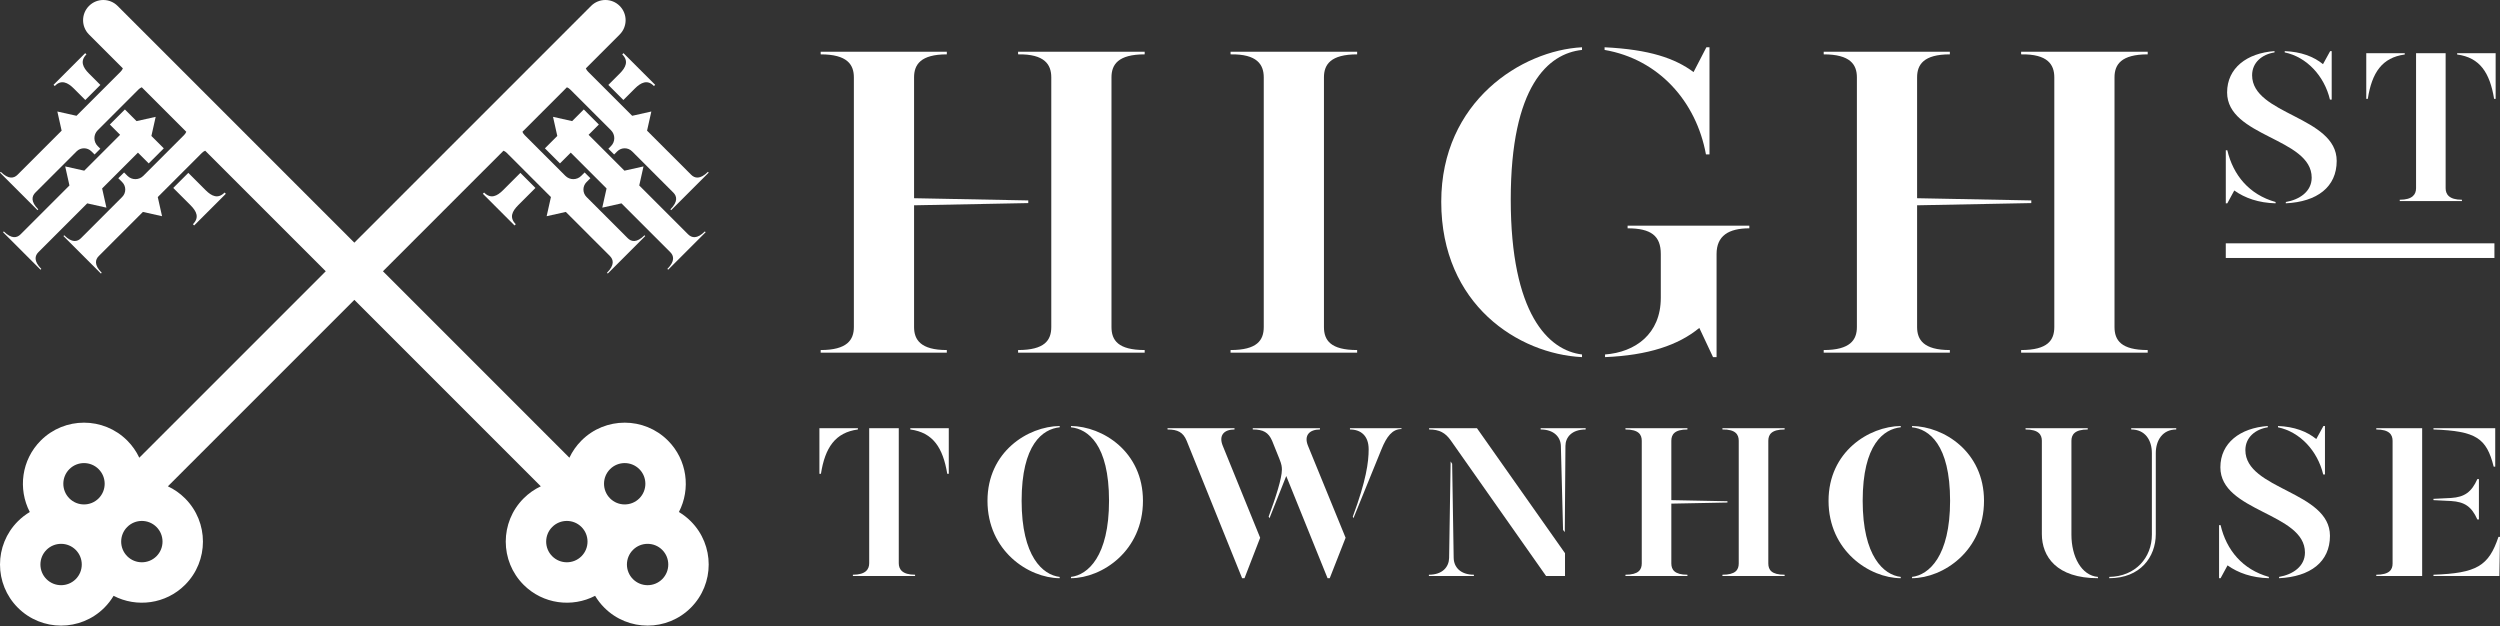 <?xml version="1.0" encoding="UTF-8" standalone="no"?>
<svg xmlns="http://www.w3.org/2000/svg" xmlns:xlink="http://www.w3.org/1999/xlink" xmlns:serif="http://www.serif.com/" width="1010px" height="253px" version="1.1" xml:space="preserve" style="fill-rule:evenodd;clip-rule:evenodd;stroke-linejoin:round;stroke-miterlimit:2;">
  <rect width="100%" height="100%" fill="#333333" stroke="none"/>
  <g id="High-Street-Townhouse" serif:id="High Street Townhouse">
    <g>
      <rect x="899.216" y="98.305" width="108.533" height="5.917" style="fill:#fff;fill-rule:nonzero;"></rect>
      <path d="M382.516,141.417C371.965,141.417 369.283,137.304 369.283,132.117L369.283,82.94L415.42,82.046L415.42,80.973L369.283,80.08L369.283,31.259C369.283,26.074 371.965,21.961 382.516,21.961L382.516,20.889L331.551,20.889L331.551,21.961C342.28,21.961 344.962,26.074 344.962,31.259L344.962,132.117C344.962,137.304 342.28,141.417 331.551,141.417L331.551,142.49L382.516,142.49L382.516,141.417Z" style="fill:#fff;fill-rule:nonzero;"></path>
      <path d="M411.306,21.96C422.036,21.783 424.719,26.073 424.719,31.259L424.719,132.117C424.719,137.482 422.036,141.416 411.306,141.416L411.306,142.489L462.451,142.489L462.451,141.416C451.721,141.416 449.039,137.482 449.039,132.117L449.039,31.259C449.039,26.073 451.721,21.96 462.451,21.96L462.451,20.888L411.306,20.888L411.306,21.96Z" style="fill:#fff;fill-rule:nonzero;"></path>
      <path d="M497.144,141.417L497.144,142.49L548.288,142.49L548.288,141.417C537.559,141.417 534.876,137.483 534.876,132.117L534.876,31.259C534.876,26.074 537.559,21.961 548.288,21.961L548.288,20.889L497.144,20.889L497.144,21.961C507.873,21.783 510.556,26.074 510.556,31.259L510.556,132.117C510.556,137.483 507.873,141.417 497.144,141.417" style="fill:#fff;fill-rule:nonzero;"></path>
      <path d="M692.064,144.277L693.495,144.277L693.495,102.611C693.495,95.279 698.323,92.24 706.73,92.24L706.73,91.166L657.552,91.166L657.552,92.24C667.029,92.24 670.964,95.279 670.964,102.611L670.964,120.315C670.964,134.978 660.591,142.31 648.431,143.205L648.431,144.277C665.777,143.562 678.116,139.451 686.521,132.476L692.064,144.277Z" style="fill:#fff;fill-rule:nonzero;"></path>
      <path d="M639.132,20.173L639.132,19.1C614.811,20.352 582.264,40.916 582.264,81.51C582.264,123.177 613.56,143.026 639.132,144.277L639.132,143.205C625.541,141.595 610.341,126.753 610.341,80.616C610.341,34.657 625.541,21.603 639.132,20.173" style="fill:#fff;fill-rule:nonzero;"></path>
      <path d="M689.204,62.375L690.634,62.375L690.634,19.1L689.382,19.1L684.196,29.114C676.685,23.57 666.492,19.993 648.252,19.1L648.252,20.173C670.07,23.927 685.269,40.916 689.204,62.375" style="fill:#fff;fill-rule:nonzero;"></path>
      <path d="M867.674,141.417C856.945,141.417 854.262,137.483 854.262,132.117L854.262,31.259C854.262,26.074 856.945,21.961 867.674,21.961L867.674,20.889L816.53,20.889L816.53,21.961C827.259,21.783 829.941,26.074 829.941,31.259L829.941,132.117C829.941,137.483 827.259,141.417 816.53,141.417L816.53,142.49L867.674,142.49L867.674,141.417Z" style="fill:#fff;fill-rule:nonzero;"></path>
      <path d="M787.739,141.417C777.189,141.417 774.507,137.304 774.507,132.117L774.507,82.94L820.643,82.046L820.643,80.973L774.507,80.08L774.507,31.259C774.507,26.074 777.189,21.961 787.739,21.961L787.739,20.889L736.774,20.889L736.774,21.961C747.503,21.961 750.186,26.074 750.186,31.259L750.186,132.117C750.186,137.304 747.503,141.417 736.774,141.417L736.774,142.49L787.739,142.49L787.739,141.417Z" style="fill:#fff;fill-rule:nonzero;"></path>
      <path d="M941.301,40.238L942.005,40.238L942.005,20.648L941.39,20.648L938.49,25.92C934.715,22.846 929.618,20.913 923.03,20.648L923.03,21.176C931.903,23.021 939.018,30.663 941.301,40.238" style="fill:#fff;fill-rule:nonzero;"></path>
      <path d="M902.65,76.958C906.955,80.032 912.489,81.965 919.34,82.139L919.34,81.613C908.711,78.627 902.209,70.808 899.838,60.706L899.224,60.706L899.224,82.139L899.838,82.139L902.65,76.958Z" style="fill:#fff;fill-rule:nonzero;"></path>
      <path d="M933.922,71.775C933.922,77.397 929.002,80.647 923.47,81.613L923.47,82.139C936.119,81.525 944.025,75.553 944.025,65.01C944.025,47.003 909.852,46.389 909.852,30.399C909.852,25.217 913.894,21.966 918.901,21.175L918.901,20.648C907.745,21.439 899.75,27.502 899.75,37.338C899.75,55.348 933.922,55.699 933.922,71.775" style="fill:#fff;fill-rule:nonzero;"></path>
      <path d="M1007.62,39.938L1008.24,39.938L1008.24,21.49L992.691,21.49L992.691,22.019C1001.83,23.247 1005.87,29.309 1007.62,39.938" style="fill:#fff;fill-rule:nonzero;"></path>
      <path d="M969.499,81.226L994.623,81.226L994.623,80.699C989.353,80.699 988.035,78.414 988.035,76.043L988.035,21.49L976.087,21.49L976.087,76.043C976.087,78.414 974.77,80.699 969.499,80.699L969.499,81.226Z" style="fill:#fff;fill-rule:nonzero;"></path>
      <path d="M971.519,22.019L971.519,21.49L955.97,21.49L955.97,39.938L956.586,39.938C958.254,29.309 962.382,23.247 971.519,22.019" style="fill:#fff;fill-rule:nonzero;"></path>
      <path d="M367.759,173.507C376.895,174.738 380.935,180.799 382.693,191.428L383.308,191.428L383.308,172.98L367.759,172.98L367.759,173.507Z" style="fill:#fff;fill-rule:nonzero;"></path>
      <path d="M346.588,172.98L331.04,172.98L331.04,191.428L331.655,191.428C333.324,180.799 337.453,174.738 346.588,173.507L346.588,172.98Z" style="fill:#fff;fill-rule:nonzero;"></path>
      <path d="M363.103,227.534L363.103,172.981L351.155,172.981L351.155,227.534C351.155,229.905 349.838,232.19 344.567,232.19L344.567,232.717L369.691,232.717L369.691,232.19C364.42,232.19 363.103,229.905 363.103,227.534" style="fill:#fff;fill-rule:nonzero;"></path>
      <path d="M398.944,202.322C398.944,222.526 415.459,233.507 428.109,233.595L428.109,233.068C421.257,232.277 412.736,224.811 412.736,202.322C412.736,179.483 421.257,173.333 428.109,172.63L428.109,172.103C415.283,172.278 398.944,182.468 398.944,202.322" style="fill:#fff;fill-rule:nonzero;"></path>
      <path d="M432.677,172.103L432.677,172.629C439.441,173.333 448.049,179.483 448.049,202.322C448.049,224.811 439.441,232.277 432.677,233.067L432.677,233.595C445.327,233.507 461.754,222.526 461.754,202.322C461.754,182.468 445.503,172.278 432.677,172.103" style="fill:#fff;fill-rule:nonzero;"></path>
      <path d="M533.26,173.507L533.26,172.98L506.115,172.98L506.115,173.507C510.332,173.507 512.441,174.65 513.934,178.075L516.833,185.278C517.799,187.651 517.887,188.617 517.887,189.76C517.887,193.184 515.427,200.916 512.528,208.734L512.88,209.349L519.643,192.307L536.334,233.594L537.213,233.594L543.625,217.254L528.428,180.096C526.672,175.791 529.131,173.507 533.26,173.507" style="fill:#fff;fill-rule:nonzero;"></path>
      <path d="M545.383,173.507C549.776,173.507 552.939,176.056 552.939,181.503C552.939,186.685 551.972,194.064 546.526,208.734L546.789,209.349L558.12,181.503C560.23,176.319 562.514,173.333 566.203,173.333L566.203,172.98L545.383,172.98L545.383,173.507Z" style="fill:#fff;fill-rule:nonzero;"></path>
      <path d="M498.738,173.507L498.738,172.98L471.681,172.98L471.681,173.507C475.809,173.507 478.006,174.65 479.412,178.075L501.812,233.594L502.778,233.594L509.103,217.254L493.993,180.096C492.237,175.791 494.609,173.507 498.738,173.507" style="fill:#fff;fill-rule:nonzero;"></path>
      <path d="M577.359,172.98L577.359,173.507C581.488,173.507 583.947,174.825 586.144,177.988L624.62,232.716L632.263,232.716L632.263,223.493L596.685,172.98L577.359,172.98Z" style="fill:#fff;fill-rule:nonzero;"></path>
      <path d="M622.424,173.507C627.783,173.507 630.506,176.582 630.594,180.184L631.473,214.092L632.175,214.972L632.439,180.184C632.439,176.671 634.986,173.507 640.608,173.507L640.608,172.98L622.424,172.98L622.424,173.507Z" style="fill:#fff;fill-rule:nonzero;"></path>
      <path d="M587.286,225.425L586.671,187.389L586.056,186.422L585.442,225.425C585.354,229.027 582.806,232.19 577.272,232.19L577.272,232.717L595.456,232.717L595.456,232.19C590.009,232.19 587.374,229.116 587.286,225.425" style="fill:#fff;fill-rule:nonzero;"></path>
      <path d="M675.218,227.621L675.218,203.464L697.883,203.024L697.883,202.498L675.218,202.057L675.218,178.075C675.218,175.528 676.537,173.507 681.72,173.507L681.72,172.98L656.683,172.98L656.683,173.507C661.954,173.507 663.271,175.528 663.271,178.075L663.271,227.621C663.271,230.168 661.954,232.189 656.683,232.189L656.683,232.716L681.72,232.716L681.72,232.189C676.537,232.189 675.218,230.168 675.218,227.621" style="fill:#fff;fill-rule:nonzero;"></path>
      <path d="M695.862,173.507C701.133,173.42 702.451,175.528 702.451,178.075L702.451,227.621C702.451,230.255 701.133,232.189 695.862,232.189L695.862,232.716L720.987,232.716L720.987,232.189C715.716,232.189 714.399,230.255 714.399,227.621L714.399,178.075C714.399,175.528 715.716,173.507 720.987,173.507L720.987,172.98L695.862,172.98L695.862,173.507Z" style="fill:#fff;fill-rule:nonzero;"></path>
      <path d="M738.732,202.322C738.732,222.526 755.246,233.507 767.896,233.595L767.896,233.068C761.044,232.277 752.524,224.811 752.524,202.322C752.524,179.483 761.044,173.333 767.896,172.63L767.896,172.103C755.071,172.278 738.732,182.468 738.732,202.322" style="fill:#fff;fill-rule:nonzero;"></path>
      <path d="M772.464,172.103L772.464,172.629C779.228,173.333 787.837,179.483 787.837,202.322C787.837,224.811 779.228,232.277 772.464,233.067L772.464,233.595C785.113,233.507 801.541,222.526 801.541,202.322C801.541,182.468 785.289,172.278 772.464,172.103" style="fill:#fff;fill-rule:nonzero;"></path>
      <path d="M836.856,216.026L836.856,178.075C836.856,175.617 838.173,173.507 843.444,173.507L843.444,172.98L818.32,172.98L818.32,173.507C823.592,173.507 824.909,175.617 824.909,178.075L824.909,215.762C824.909,224.897 830.883,233.594 847.573,233.594L847.573,233.067C840.897,232.54 836.856,224.897 836.856,216.026" style="fill:#fff;fill-rule:nonzero;"></path>
      <path d="M861.013,173.507C866.635,173.507 869.359,177.812 869.359,183.083L869.359,216.026C869.359,225.249 862.769,232.893 852.141,233.067L852.141,233.594C864.703,233.594 870.938,224.987 870.938,215.762L870.938,183.083C870.938,177.9 873.662,173.507 879.197,173.507L879.197,172.98L861.013,172.98L861.013,173.507Z" style="fill:#fff;fill-rule:nonzero;"></path>
      <path d="M907.131,181.854C907.131,176.671 911.173,173.421 916.179,172.629L916.179,172.103C905.024,172.893 897.03,178.956 897.03,188.793C897.03,206.803 931.201,207.153 931.201,223.229C931.201,228.851 926.282,232.102 920.747,233.067L920.747,233.595C933.398,232.98 941.305,227.006 941.305,216.464C941.305,198.456 907.131,197.842 907.131,181.854" style="fill:#fff;fill-rule:nonzero;"></path>
      <path d="M897.118,212.161L896.502,212.161L896.502,233.595L897.118,233.595L899.929,228.412C904.234,231.485 909.766,233.419 916.619,233.595L916.619,233.067C905.99,230.081 899.489,222.262 897.118,212.161" style="fill:#fff;fill-rule:nonzero;"></path>
      <path d="M920.31,172.103L920.31,172.629C929.181,174.474 936.296,182.117 938.581,191.692L939.284,191.692L939.284,172.103L938.669,172.103L935.769,177.373C931.992,174.298 926.897,172.366 920.31,172.103" style="fill:#fff;fill-rule:nonzero;"></path>
      <path d="M1009.38,216.904C1005.43,228.675 1000.6,231.576 983.119,232.19L983.119,232.717L1009.74,232.717L1010,216.904L1009.38,216.904Z" style="fill:#fff;fill-rule:nonzero;"></path>
      <path d="M990.234,201.18L983.119,201.531L983.119,202.057L990.234,202.408C995.681,202.761 998.493,204.606 1000.86,209.876L1001.48,209.876L1001.48,193.537L1000.86,193.537C998.493,198.807 995.681,200.828 990.234,201.18" style="fill:#fff;fill-rule:nonzero;"></path>
      <path d="M960.014,173.507C965.286,173.507 966.604,175.617 966.604,178.075L966.604,227.708C966.604,230.168 965.286,232.189 960.014,232.189L960.014,232.716L978.551,232.716L978.551,172.98L960.014,172.98L960.014,173.507Z" style="fill:#fff;fill-rule:nonzero;"></path>
      <path d="M1007.45,188.53L1008.07,188.53L1008.07,172.98L983.119,172.98L983.119,173.507C1000.42,174.123 1004.55,177.022 1007.45,188.53" style="fill:#fff;fill-rule:nonzero;"></path>
    </g>
    <g>
      <path d="M1.548,93.497L1.229,93.815L16.377,108.962L16.695,108.644C13.517,105.466 14.1,103.295 15.529,101.866L35.25,82.145L35.255,82.161L42.994,83.89L41.265,76.151L41.249,76.146L55.729,61.665L60.083,66.019L66.17,59.934L61.165,54.93L62.891,47.205L55.166,48.931L50.459,44.224L44.374,50.309L48.527,54.462L34.037,68.953L26.336,67.231L28.056,74.932L8.326,94.663C6.897,96.092 4.726,96.674 1.548,93.497" style="fill:#fff;fill-rule:nonzero;"></path>
      <path d="M34.419,21.472L21.622,34.27L22.123,34.771C24.726,32.003 27.402,33.338 29.824,35.759L34.462,40.398L40.549,34.313L35.909,29.673C33.487,27.251 32.237,24.658 34.921,21.974L34.419,21.472Z" style="fill:#fff;fill-rule:nonzero;"></path>
      <path d="M78.44,91.087L91.237,78.29L90.735,77.788C88.051,80.472 85.541,79.305 83.035,76.8L76.08,69.844L69.994,75.93L76.95,82.886C79.456,85.391 80.623,87.9 77.938,90.585L78.44,91.087Z" style="fill:#fff;fill-rule:nonzero;"></path>
      <path d="M63.216,224.719C59.958,227.978 54.657,227.978 51.398,224.719C48.139,221.46 48.139,216.159 51.398,212.901C54.656,209.642 59.958,209.642 63.216,212.901C66.475,216.159 66.474,221.46 63.216,224.719M39.845,201.348C36.587,204.607 31.286,204.607 28.027,201.348C24.768,198.09 24.768,192.788 28.027,189.53C31.286,186.272 36.587,186.271 39.845,189.53C43.104,192.788 43.104,198.09 39.845,201.348M30.592,233.972C27.334,237.231 22.032,237.231 18.774,233.972C15.515,230.714 15.516,225.412 18.774,222.154C22.032,218.895 27.334,218.895 30.592,222.154C33.851,225.412 33.851,230.714 30.592,233.972M223.097,212.901C226.356,209.642 231.657,209.642 234.916,212.901C238.174,216.159 238.174,221.46 234.916,224.719C231.657,227.978 226.355,227.978 223.097,224.719C219.838,221.46 219.838,216.159 223.097,212.901M246.468,189.53C249.727,186.271 255.027,186.272 258.287,189.53C261.545,192.788 261.545,198.09 258.287,201.348C255.027,204.607 249.726,204.607 246.468,201.348C243.209,198.09 243.209,192.788 246.468,189.53M267.539,222.154C270.798,225.412 270.798,230.714 267.539,233.972C264.28,237.231 258.979,237.231 255.721,233.972C252.462,230.714 252.462,225.412 255.721,222.154C258.979,218.895 264.281,218.895 267.539,222.154M74.768,201.348C72.696,199.275 70.341,197.651 67.828,196.471L143.156,121.142L218.485,196.471C215.972,197.651 213.617,199.275 211.545,201.348C201.916,210.977 201.916,226.643 211.545,236.271C219.347,244.073 231.113,245.552 240.419,240.71C241.443,242.427 242.691,244.047 244.169,245.524C253.797,255.153 269.463,255.153 279.092,245.524C288.72,235.896 288.72,220.23 279.092,210.601C277.614,209.124 275.994,207.876 274.276,206.852C279.119,197.545 277.641,185.779 269.838,177.978C260.211,168.349 244.543,168.349 234.916,177.978C232.842,180.051 231.217,182.405 230.037,184.918L154.709,109.59L199.141,65.157L203.417,60.881C203.928,61.086 204.38,61.41 204.773,61.804L213.499,70.53L213.499,70.531L222.575,79.608L220.846,87.346L228.585,85.618L246.389,103.42C247.818,104.851 248.401,107.021 245.223,110.199L245.541,110.516L260.688,95.37L260.37,95.051C257.192,98.23 255.021,97.647 253.592,96.218L244.865,87.492L244.866,87.491L236.95,79.575C235.292,77.917 235.292,75.229 236.95,73.572L238.518,72.004L236.189,69.675L234.81,71.053C233.048,72.815 230.191,72.815 228.428,71.053L211.976,54.601C211.582,54.208 211.258,53.756 211.053,53.245C216.569,47.729 223.176,41.122 229.041,35.257C229.552,35.462 230.004,35.786 230.397,36.179L246.85,52.632C248.612,54.394 248.612,57.252 246.85,59.014L245.779,60.084L248.109,62.413L249.368,61.154C251.026,59.496 253.714,59.496 255.371,61.154L263.287,69.07L263.287,69.069L272.014,77.795C273.443,79.225 274.025,81.396 270.848,84.574L271.166,84.892L286.313,69.745L285.995,69.427C282.817,72.605 280.646,72.022 279.217,70.592L261.413,52.789L263.143,45.05L255.403,46.78L246.326,37.703L246.326,37.703L237.599,28.977C237.207,28.583 236.882,28.132 236.678,27.621L250.353,13.945C253.544,10.755 253.544,5.583 250.353,2.393C247.163,-0.798 241.991,-0.798 238.801,2.393L143.156,98.037L47.512,2.393C44.322,-0.798 39.15,-0.798 35.96,2.393C32.769,5.583 32.769,10.755 35.96,13.945L43.961,21.946L49.636,27.621C49.431,28.132 49.106,28.583 48.714,28.977L39.987,37.703L39.986,37.703L30.909,46.78L23.17,45.05L24.9,52.789L7.096,70.592C5.667,72.022 3.496,72.605 0.319,69.427L0,69.745L15.147,84.892L15.465,84.574C12.287,81.396 12.87,79.225 14.299,77.795L23.026,69.069L23.026,69.07L30.942,61.154C32.599,59.496 35.287,59.496 36.945,61.154L38.204,62.413L40.533,60.084L39.464,59.014C37.701,57.252 37.701,54.394 39.464,52.632L55.916,36.179C56.31,35.786 56.761,35.462 57.272,35.257C63.137,41.122 69.743,47.729 75.259,53.245C75.055,53.756 74.731,54.208 74.337,54.601L57.885,71.053C56.122,72.815 53.265,72.815 51.503,71.053L50.124,69.675L47.795,72.004L49.363,73.572C51.02,75.229 51.02,77.917 49.363,79.575L41.447,87.491L41.448,87.492L32.722,96.218C31.292,97.647 29.121,98.23 25.943,95.051L25.625,95.37L40.772,110.516L41.09,110.199C37.912,107.021 38.495,104.851 39.924,103.42L57.728,85.618L65.467,87.346L63.738,79.608L72.815,70.531L72.814,70.53L81.54,61.804C81.933,61.41 82.385,61.086 82.896,60.881L131.604,109.59L56.275,184.918C55.096,182.405 53.471,180.051 51.398,177.978C41.769,168.349 26.103,168.349 16.474,177.978C8.672,185.779 7.194,197.545 12.037,206.852C10.319,207.876 8.699,209.124 7.222,210.601C-2.407,220.23 -2.407,235.896 7.222,245.524C16.85,255.153 32.516,255.153 42.145,245.524C43.622,244.047 44.87,242.427 45.894,240.71C55.2,245.552 66.967,244.073 74.768,236.271C84.397,226.643 84.397,210.977 74.768,201.348" style="fill:#fff;fill-rule:nonzero;"></path>
      <path d="M269.936,108.961L285.082,93.814L284.764,93.496C281.587,96.674 279.415,96.092 277.985,94.662L258.256,74.932L259.976,67.231L252.275,68.952L237.785,54.461L241.938,50.309L235.853,44.223L231.146,48.931L223.421,47.205L225.147,54.929L220.143,59.933L226.228,66.019L230.582,61.664L245.063,76.145L245.047,76.15L243.318,83.89L251.057,82.16L251.063,82.144L270.783,101.865C272.212,103.295 272.795,105.465 269.617,108.643L269.936,108.961Z" style="fill:#fff;fill-rule:nonzero;"></path>
      <path d="M245.764,34.313L251.849,40.398L256.488,35.759C258.91,33.337 261.587,32.003 264.188,34.771L264.69,34.27L251.893,21.472L251.391,21.974C254.076,24.658 252.825,27.251 250.403,29.673L245.764,34.313Z" style="fill:#fff;fill-rule:nonzero;"></path>
      <path d="M216.318,75.93L210.232,69.844L203.277,76.8C200.772,79.305 198.261,80.472 195.577,77.788L195.076,78.29L207.872,91.087L208.374,90.585C205.689,87.9 206.857,85.391 209.362,82.886L216.318,75.93Z" style="fill:#fff;fill-rule:nonzero;"></path>
    </g>
  </g>
</svg>
